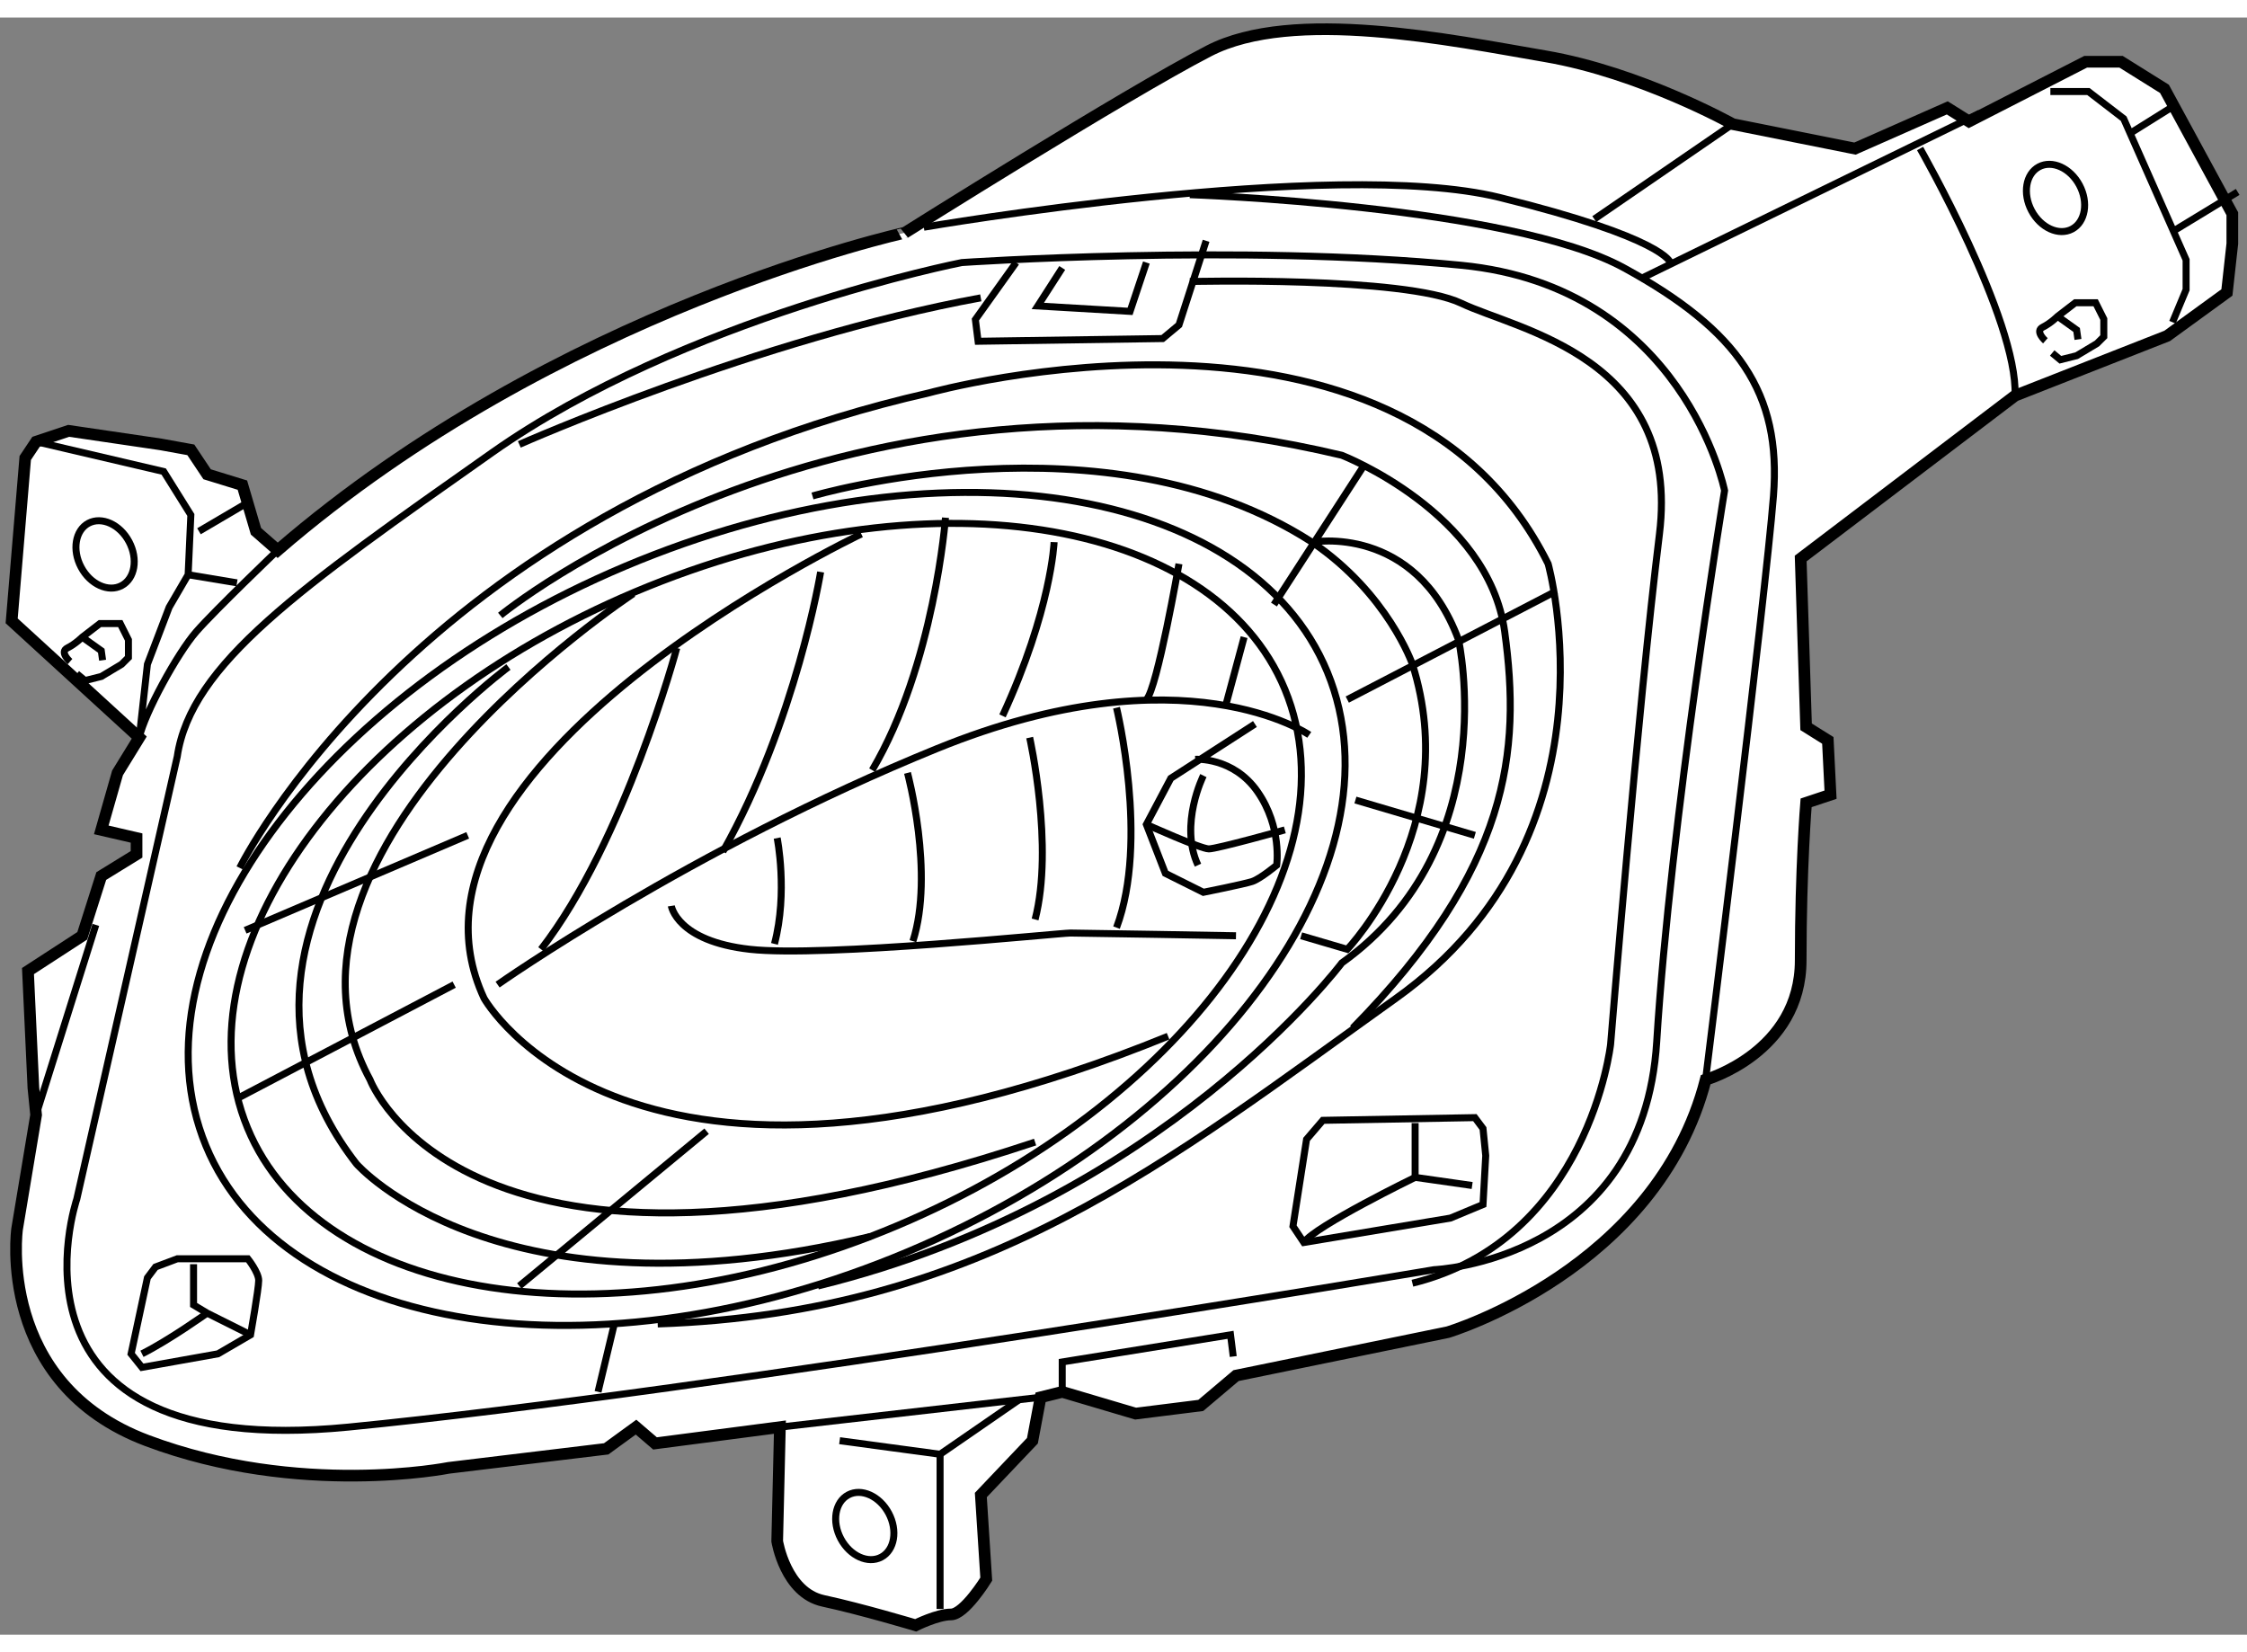 <?xml version="1.0" encoding="utf-8"?>
<!-- Generator: Adobe Illustrator 15.1.0, SVG Export Plug-In . SVG Version: 6.00 Build 0)  -->
<!DOCTYPE svg PUBLIC "-//W3C//DTD SVG 1.1//EN" "http://www.w3.org/Graphics/SVG/1.1/DTD/svg11.dtd">
<svg version="1.1" xmlns="http://www.w3.org/2000/svg" xmlns:xlink="http://www.w3.org/1999/xlink" x="0px" y="0px" width="244.8px"
	 height="180px" viewBox="114.344 92.93 96.298 69.303" enable-background="new 0 0 244.8 180" xml:space="preserve">
	
<rect x="114.344" y="92.93" width="96.298" height="69.303" fill="#808080" stroke="none"/>
	
<g><path fill="#FFFFFF" stroke="#000000" stroke-width="0.5" d="M126.245,115.761l-0.931-0.814l-0.582-1.978l-1.512-0.466
			l-0.698-1.047l-1.28-0.232l-3.955-0.582l-1.396,0.466l-0.269,0.403l-0.196,0.294l-0.582,6.98l5.468,5.003l-0.931,1.513
			l-0.697,2.442l1.512,0.35v0.698l-1.512,0.931l-0.814,2.56l-2.327,1.512l0.232,5.003l0.116,1.163l-0.814,4.887
			c0,0-0.931,6.631,5.585,9.074c6.515,2.443,12.913,1.163,12.913,1.163l6.748-0.814l1.279-0.931l0.814,0.698l5.352-0.698
			l-0.116,4.887c0,0,0.35,2.21,1.979,2.56c1.628,0.349,3.955,1.047,3.955,1.047s0.931-0.466,1.513-0.466
			c0.581,0,1.512-1.512,1.512-1.512l-0.232-3.606l2.211-2.327l0.349-1.861l0.931-0.232l3.142,0.931l2.792-0.35l1.513-1.279
			l9.074-1.861c0,0,8.958-2.676,11.052-10.819c0,0,4.072-1.164,4.072-5.119c0-3.956,0.232-6.748,0.232-6.748l1.047-0.349
			l-0.116-2.327l-0.931-0.582l-0.232-7.213l9.19-6.98l6.516-2.56l2.56-1.861l0.232-2.094v-1.279l-2.908-5.353l-1.862-1.163h-1.512
			l-5.003,2.56l-0.931-0.582l-3.955,1.745l-5.235-1.047c0,0-3.956-2.21-8.027-2.908c-4.072-0.698-10.82-2.094-14.427-0.232
			s-13.03,7.794-13.03,7.794S138.229,105.406,126.245,115.761z"></path><path fill="none" stroke="#000000" stroke-width="0.3" d="M153.934,101.916c0,0,17.567-3.024,24.664-1.279s7.33,2.792,7.33,2.792"></path><path fill="none" stroke="#000000" stroke-width="0.3" d="M165.335,100.521c0,0,13.729,0.465,18.614,3.141
			c4.887,2.676,6.748,5.352,6.399,9.772c-0.35,4.421-2.909,25.014-2.909,25.014"></path><line fill="none" stroke="#000000" stroke-width="0.3" x1="182.67" y1="101.567" x2="188.604" y2="97.495"></line><line fill="none" stroke="#000000" stroke-width="0.3" x1="184.647" y1="104.127" x2="199.19" y2="97.03"></line><polyline fill="none" stroke="#000000" stroke-width="0.3" points="202.215,96.1 203.844,96.1 205.356,97.263 208.032,103.313 
			208.032,104.592 207.45,105.988 		"></polyline><path fill="none" stroke="#000000" stroke-width="0.3" d="M196.631,98.542c0,0,4.188,7.33,4.071,10.587"></path><line fill="none" stroke="#000000" stroke-width="0.3" x1="205.705" y1="97.845" x2="207.566" y2="96.681"></line><path fill="none" stroke="#000000" stroke-width="0.3" d="M207.566,102.032c0.582-0.349,2.676-1.629,2.676-1.629"></path><path fill="none" stroke="#000000" stroke-width="0.3" d="M115.891,111.107l5.469,1.279l1.163,1.861l-0.116,2.56l-0.814,1.396
			l-0.931,2.442l-0.35,3.142c0.233-1.047,1.629-3.606,2.443-4.537s3.49-3.49,3.49-3.49"></path><line fill="none" stroke="#000000" stroke-width="0.3" x1="122.871" y1="114.946" x2="124.849" y2="113.783"></line><line fill="none" stroke="#000000" stroke-width="0.3" x1="122.406" y1="116.808" x2="124.5" y2="117.156"></line><path fill="none" stroke="#000000" stroke-width="0.3" d="M117.345,120.53c0,0-0.465-0.407-0.116-0.581
			c0.35-0.175,0.641-0.466,0.641-0.466l0.756-0.582h0.872l0.35,0.698v0.757l-0.291,0.29l-0.872,0.523l-0.698,0.175l-0.35-0.291"></path><polyline fill="none" stroke="#000000" stroke-width="0.3" points="117.869,119.483 118.684,120.065 118.741,120.473 		"></polyline><path fill="none" stroke="#000000" stroke-width="0.3" d="M202.002,106.782c0,0-0.465-0.407-0.116-0.581
			c0.35-0.175,0.64-0.466,0.64-0.466l0.757-0.582h0.872l0.35,0.698v0.757l-0.291,0.29l-0.873,0.523l-0.698,0.175l-0.349-0.291"></path><polyline fill="none" stroke="#000000" stroke-width="0.3" points="202.525,105.735 203.34,106.317 203.398,106.725 		"></polyline><line fill="none" stroke="#000000" stroke-width="0.3" x1="115.891" y1="139.959" x2="118.45" y2="131.815"></line><path fill="none" stroke="#000000" stroke-width="0.3" d="M121.94,124.603l-4.305,18.963c0,0-3.839,11.285,11.634,9.772
			c15.474-1.512,46.536-6.747,46.536-6.747s8.958-0.35,9.54-9.772c0.582-9.424,2.908-23.617,2.908-23.617s-1.745-8.726-11.285-9.656
			c-9.539-0.931-21.406-0.116-21.406-0.116s-11.866,2.327-20.127,8.144C127.176,117.39,122.522,120.646,121.94,124.603z"></path><polyline fill="none" stroke="#000000" stroke-width="0.3" points="157.89,103.429 156.145,105.872 156.261,106.803 
			164.172,106.687 164.87,106.104 166.033,102.498 		"></polyline><polyline fill="none" stroke="#000000" stroke-width="0.3" points="159.867,103.661 158.82,105.29 162.775,105.522 
			163.474,103.429 		"></polyline><path fill="none" stroke="#000000" stroke-width="0.3" d="M136.6,111.224c0,0,10.237-4.537,19.777-6.282"></path><path fill="none" stroke="#000000" stroke-width="0.3" d="M165.335,104.243c0,0,9.191-0.232,11.634,0.931
			c2.443,1.163,9.424,2.326,8.493,9.889s-2.094,21.872-2.094,21.872s-0.931,8.376-8.493,10.237"></path><line fill="none" stroke="#000000" stroke-width="0.3" x1="147.768" y1="153.338" x2="158.937" y2="152.059"></line><polyline fill="none" stroke="#000000" stroke-width="0.3" points="159.867,151.826 159.867,150.546 167.08,149.383 
			167.196,150.313 		"></polyline><polyline fill="none" stroke="#000000" stroke-width="0.3" points="150.327,153.92 154.632,154.502 154.632,161.133 		"></polyline><line fill="none" stroke="#000000" stroke-width="0.3" x1="154.632" y1="154.502" x2="158.006" y2="152.175"></line><path fill="none" stroke="#000000" stroke-width="0.3" d="M121.01,146.475l0.931-0.35h3.025c0,0,0.465,0.582,0.465,0.931
			c0,0.35-0.349,2.327-0.349,2.327l-1.396,0.814l-3.258,0.581l-0.465-0.581l0.698-3.258L121.01,146.475z"></path><polyline fill="none" stroke="#000000" stroke-width="0.3" points="122.639,146.357 122.639,148.103 123.221,148.452 
			125.082,149.383 		"></polyline><path fill="none" stroke="#000000" stroke-width="0.3" d="M120.428,150.197c1.164-0.582,2.793-1.745,2.793-1.745"></path><path fill="none" stroke="#000000" stroke-width="0.3" d="M171.511,121.75c2.666,8.386-6.058,19.384-19.485,24.564
			c-13.423,5.181-26.469,2.585-29.138-5.803c-2.665-8.384,6.055-19.38,19.483-24.563
			C155.797,110.767,168.844,113.364,171.511,121.75z"></path><path fill="none" stroke="#000000" stroke-width="0.3" d="M169.673,122.442c2.467,7.759-5.603,17.932-18.025,22.727
			c-12.42,4.792-24.489,2.391-26.958-5.37c-2.465-7.754,5.603-17.927,18.025-22.722
			C155.136,112.281,167.204,114.685,169.673,122.442z"></path><path fill="none" stroke="#000000" stroke-width="0.3" d="M151.258,115.063c0,0-20.824,9.889-16.171,19.895
			c0,0,6.166,11.052,29.317,1.628"></path><path fill="none" stroke="#000000" stroke-width="0.3" d="M170.454,123.672c0,0-5.352-3.723-15.938,0.581
			c-10.587,4.305-18.847,10.122-18.847,10.122"></path><path fill="none" stroke="#000000" stroke-width="0.3" d="M143.114,131.001c0,0,0.232,1.513,3.374,1.861
			c3.142,0.35,13.263-0.698,13.729-0.698c0.465,0,7.097,0.117,7.097,0.117"></path><path fill="none" stroke="#000000" stroke-width="0.3" d="M143.347,119.949c0,0-2.21,8.26-5.816,12.913"></path><path fill="none" stroke="#000000" stroke-width="0.3" d="M149.513,116.691c0,0-1.047,6.398-4.188,11.982"></path><path fill="none" stroke="#000000" stroke-width="0.3" d="M154.864,114.364c0,0-0.465,6.282-3.141,10.82"></path><path fill="none" stroke="#000000" stroke-width="0.3" d="M159.519,115.411c0,0-0.116,2.909-2.211,7.446"></path><path fill="none" stroke="#000000" stroke-width="0.3" d="M164.87,116.342c0,0-0.931,5.353-1.396,5.817"></path><line fill="none" stroke="#000000" stroke-width="0.3" x1="167.662" y1="119.483" x2="166.848" y2="122.508"></line><path fill="none" stroke="#000000" stroke-width="0.3" d="M165.568,124.719c0,0,1.628-0.116,2.676,1.396
			c1.047,1.512,0.814,3.141,0.814,3.141s-0.698,0.582-1.048,0.698c-0.349,0.116-2.094,0.465-2.094,0.465l-1.629-0.813l-0.814-2.095
			l1.047-1.978l3.606-2.327"></path><path fill="none" stroke="#000000" stroke-width="0.3" d="M165.917,125.417c0,0-1.047,2.094-0.232,3.839"></path><path fill="none" stroke="#000000" stroke-width="0.3" d="M163.474,127.511c0,0,2.327,1.047,2.676,1.047
			c0.35,0,3.258-0.814,3.258-0.814"></path><path fill="none" stroke="#000000" stroke-width="0.3" d="M147.651,128.093c0,0,0.466,2.326-0.116,4.537"></path><path fill="none" stroke="#000000" stroke-width="0.3" d="M153.236,125.301c0,0,1.163,4.305,0.232,7.213"></path><path fill="none" stroke="#000000" stroke-width="0.3" d="M158.472,123.788c0,0,1.047,4.653,0.232,7.795"></path><path fill="none" stroke="#000000" stroke-width="0.3" d="M162.194,122.508c0,0,1.396,5.701,0,9.424"></path><path fill="none" stroke="#000000" stroke-width="0.3" d="M141.485,117.622c0,0-16.637,10.936-11.284,20.825
			c0,0,4.071,10.819,28.503,2.676"></path><path fill="none" stroke="#000000" stroke-width="0.3" d="M136.134,120.763c0,0-14.658,10.82-6.515,21.291
			c0,0,6.012,6.929,22.028,3.115"></path><line fill="none" stroke="#000000" stroke-width="0.3" x1="124.849" y1="132.048" x2="134.389" y2="127.977"></line><line fill="none" stroke="#000000" stroke-width="0.3" x1="124.5" y1="139.261" x2="133.808" y2="134.375"></line><line fill="none" stroke="#000000" stroke-width="0.3" x1="136.6" y1="147.289" x2="144.627" y2="140.657"></line><line fill="none" stroke="#000000" stroke-width="0.3" x1="139.974" y1="151.826" x2="140.671" y2="148.917"></line><path fill="none" stroke="#000000" stroke-width="0.3" d="M124.616,129.372c0,0,7.563-15.356,29.551-20.359
			c0,0,20.126-5.584,26.525,7.329c0,0,3.257,11.635-6.516,18.615c-9.772,6.979-17.684,13.495-31.645,13.96"></path><path fill="none" stroke="#000000" stroke-width="0.3" d="M149.164,113.434c0,0,12.564-3.723,21.406,1.978
			c0,0,4.421-0.813,6.282,4.188c0,0,1.979,8.842-5.002,13.845c0,0-7.679,10.237-22.454,13.845"></path><path fill="none" stroke="#000000" stroke-width="0.3" d="M135.785,118.553c0,0,14.542-11.983,36.065-6.864
			c0,0,6.282,2.443,6.98,7.563c0.697,5.119,0.232,10.121-6.516,16.985"></path><line fill="none" stroke="#000000" stroke-width="0.3" x1="168.941" y1="118.087" x2="172.781" y2="112.154"></line><line fill="none" stroke="#000000" stroke-width="0.3" x1="172.083" y1="122.159" x2="181.041" y2="117.506"></line><line fill="none" stroke="#000000" stroke-width="0.3" x1="172.432" y1="126.464" x2="177.551" y2="127.977"></line><path fill="none" stroke="#000000" stroke-width="0.3" d="M170.105,132.281l1.978,0.581c0,0,5.003-5.235,2.792-12.216
			c0,0-1.047-3.024-4.305-5.235"></path><polygon fill="none" stroke="#000000" stroke-width="0.3" points="170.338,141.006 169.756,144.729 170.222,145.427 
			176.504,144.38 177.9,143.799 178.017,141.704 177.9,140.541 177.551,140.075 171.036,140.191 		"></polygon><polyline fill="none" stroke="#000000" stroke-width="0.3" points="174.991,140.309 174.991,142.635 175.806,142.751 
			177.435,142.984 		"></polyline><path fill="none" stroke="#000000" stroke-width="0.3" d="M170.222,145.427c0.465-0.697,4.77-2.792,4.77-2.792"></path><path fill="none" stroke="#000000" stroke-width="0.3" d="M119.876,115.394c0.391,0.738,0.249,1.579-0.32,1.88
			c-0.567,0.302-1.345-0.052-1.736-0.789c-0.393-0.738-0.249-1.582,0.316-1.884C118.705,114.301,119.483,114.653,119.876,115.394z"></path><ellipse transform="matrix(0.883 -0.469 0.469 0.883 -56.227 89.453)" fill="none" stroke="#000000" stroke-width="0.3" cx="151.442" cy="157.588" rx="1.163" ry="1.51"></ellipse><ellipse transform="matrix(0.883 -0.469 0.469 0.883 -23.559 106.739)" fill="none" stroke="#000000" stroke-width="0.3" cx="202.475" cy="100.66" rx="1.163" ry="1.511"></ellipse></g>


</svg>